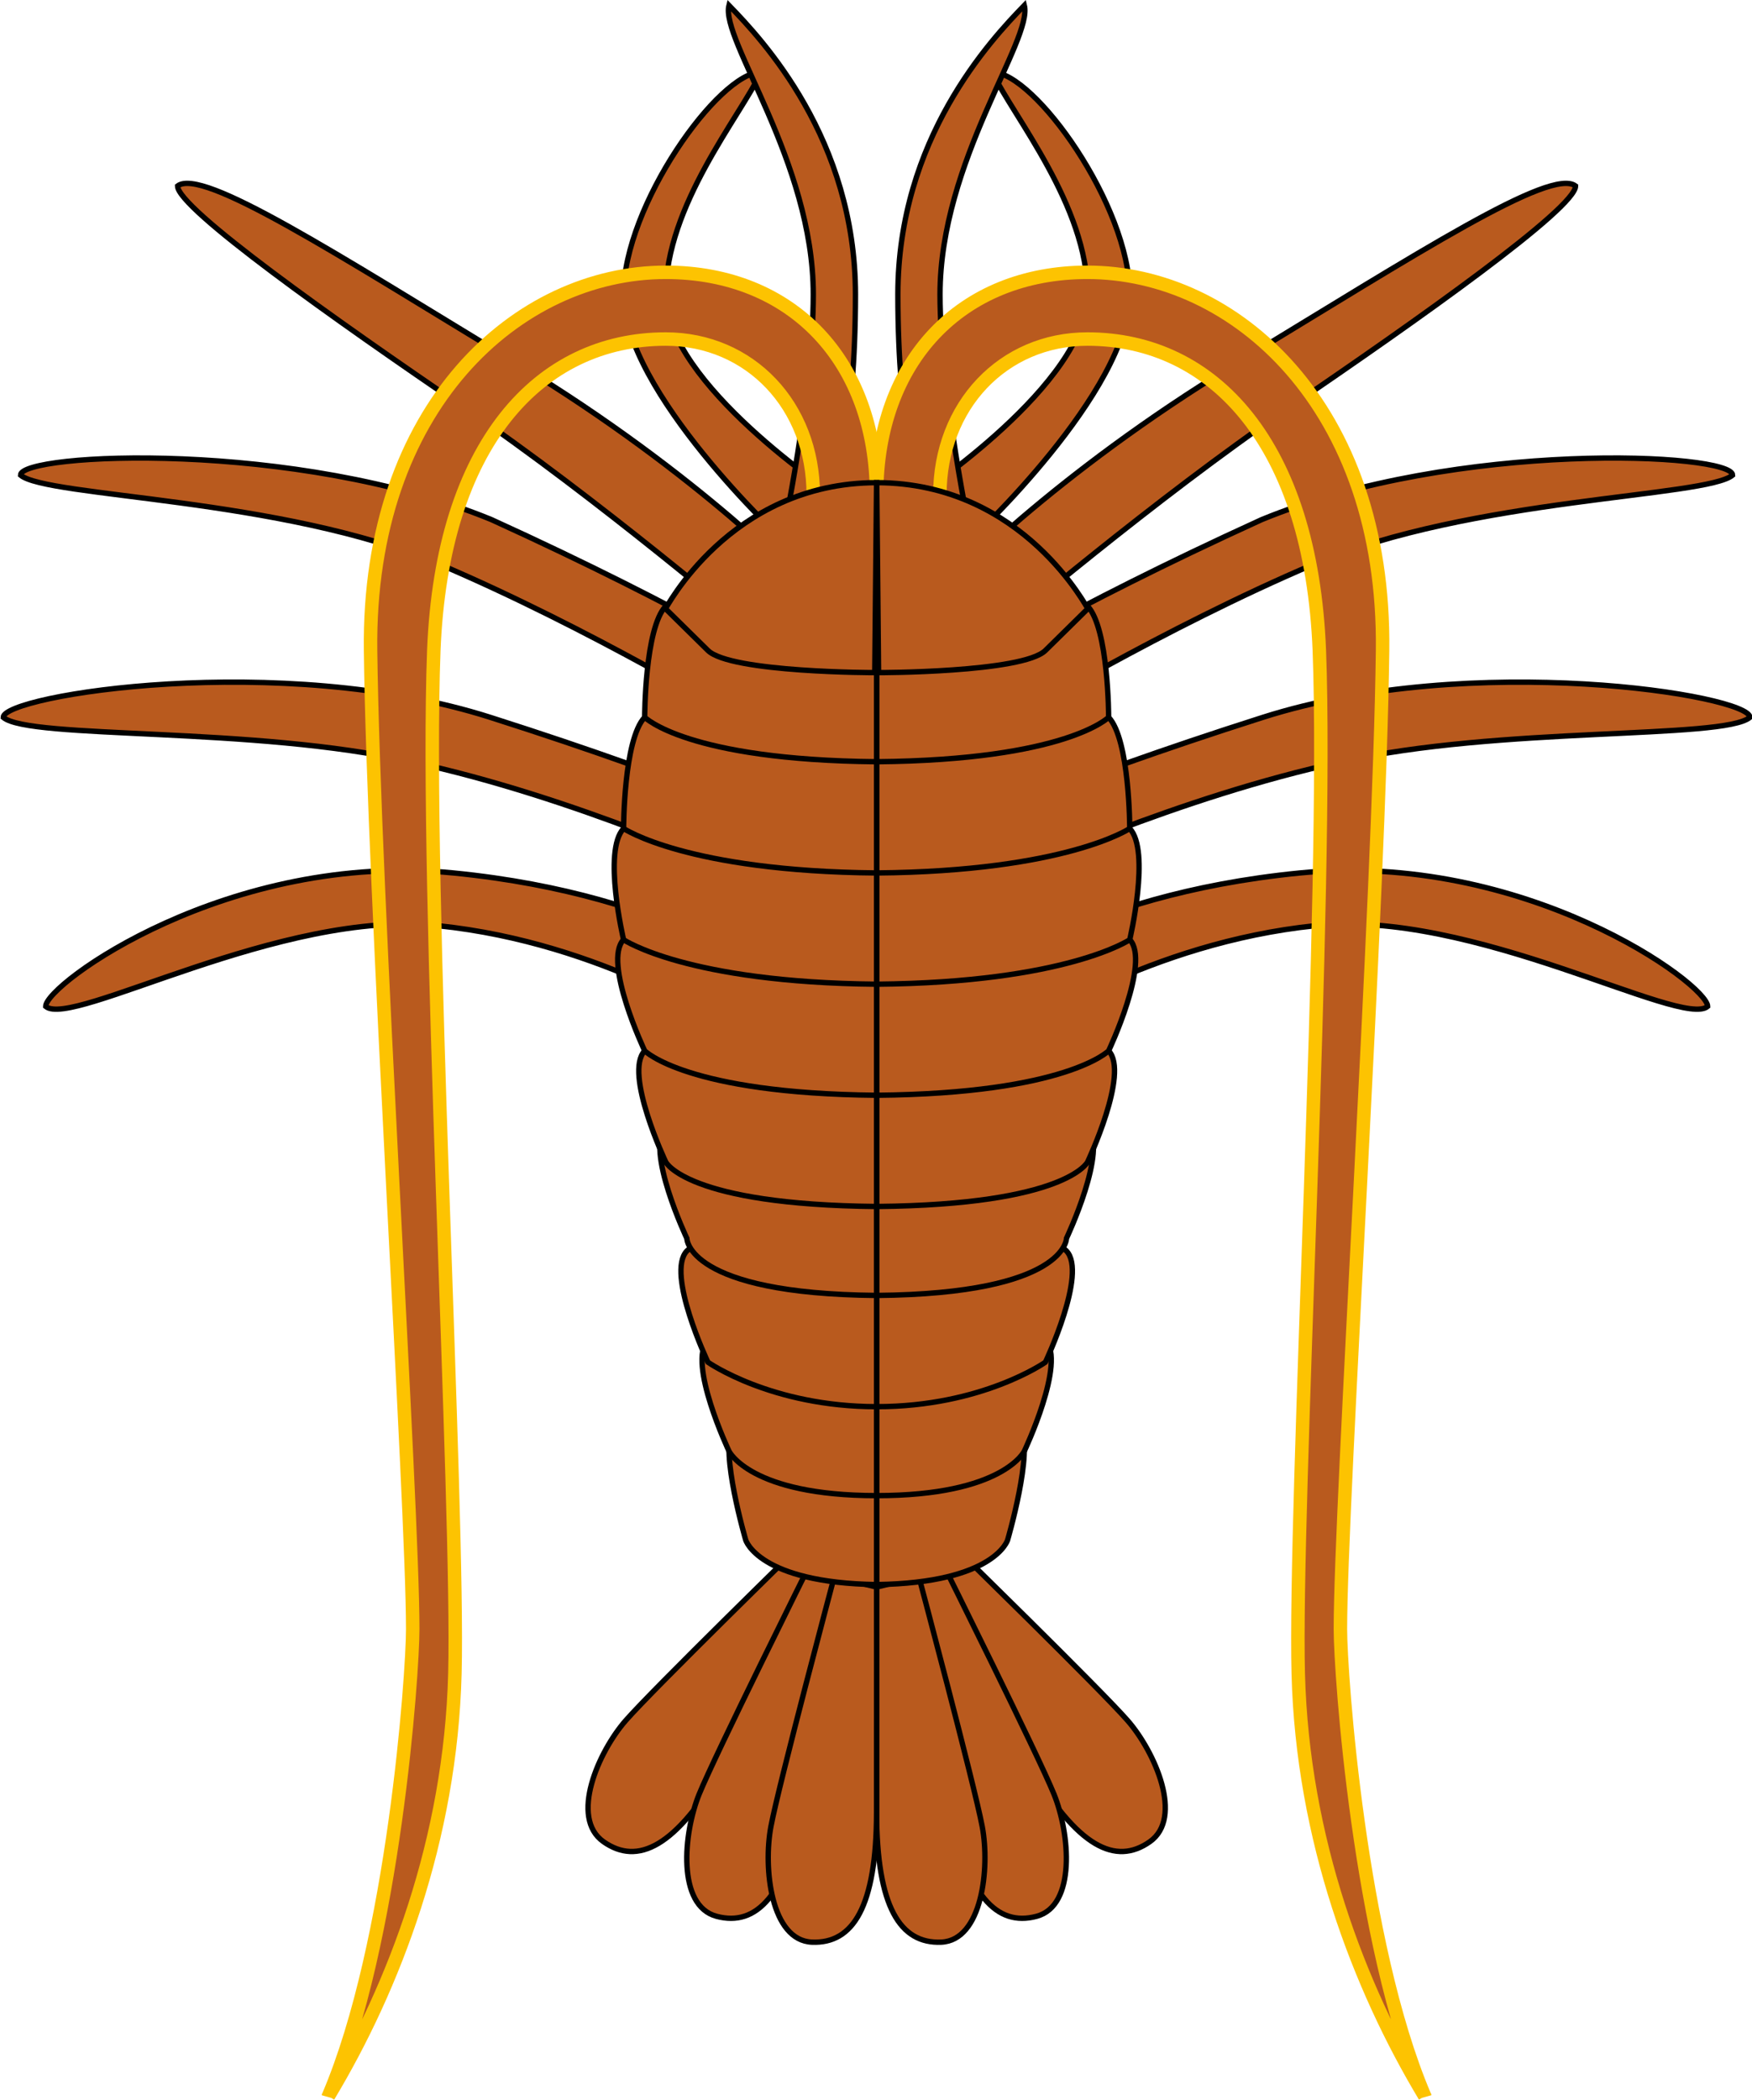 <?xml version="1.0" encoding="UTF-8"?>
<svg version="1.1" viewBox="0 0 667.71 800" xmlns="http://www.w3.org/2000/svg" xmlns:xlink="http://www.w3.org/1999/xlink">
<g transform="matrix(6.845 0 0 6.845 -6172.1 -1271.6)" fill="#b95a1e" stroke="#000" stroke-width=".298">
<path d="m952.86 273.39s3.578 6.176 6.202 10.679c2.624 4.502 4.75 5.527 6.65 4.192 1.9-1.336 0.287-5.005-1.235-6.746-1.522-1.742-9.892-9.912-9.892-9.912l-1.724 1.787z"/>
<path d="m952 273.87s1.418 7.082 2.466 12.249c1.048 5.167 2.728 6.882 4.942 6.292 2.214-0.591 1.855-4.617 0.971-6.794-0.884-2.178-6.188-12.825-6.188-12.825l-2.191 1.078z"/>
<path d="m950.5 274.09s-8e-3 7.238 0 12.522c8e-3 5.284 1.313 7.329 3.595 7.237 2.282-0.093 2.724-4.11 2.288-6.433-0.436-2.324-3.527-13.901-3.527-13.901l-2.355 0.574z"/>
<path d="m948.15 273.39s-3.578 6.176-6.202 10.679c-2.624 4.502-4.75 5.527-6.65 4.192-1.9-1.336-0.287-5.005 1.235-6.746 1.522-1.742 9.892-9.912 9.892-9.912l1.724 1.787z"/>
<path d="m949 273.87s-1.418 7.082-2.466 12.249c-1.048 5.167-2.728 6.882-4.942 6.292-2.214-0.591-1.855-4.617-0.971-6.794 0.884-2.178 6.188-12.825 6.188-12.825l2.191 1.078z"/>
<path d="m950.5 274.09s8e-3 7.238 0 12.522c-8e-3 5.284-1.313 7.329-3.595 7.237-2.282-0.093-2.724-4.11-2.288-6.433 0.436-2.324 3.527-13.901 3.527-13.901l2.355 0.574z"/>
<path d="m954.46 218.4s5.827-6.189 16.023-12.378c10.196-6.189 17.573-10.949 18.936-9.902 0 1.238-8.74 7.426-16.023 12.378-7.283 4.951-16.023 12.378-16.023 12.378l-2.913-2.475z"/>
<path d="m955.14 223.35s5.76-3.635 16.804-8.664c10.872-4.466 26.219-3.713 26.219-2.475-1.456 1.238-14.566 1.238-23.306 4.951-8.343 3.544-16.804 8.664-16.804 8.664l-2.913-2.475z"/>
<path d="m955.2 231.88s5.071-2.45 16.804-6.189c11.652-3.713 27.122-1.238 27.122 0-1.456 1.238-14.013 0.485-22.753 2.475-9.044 1.939-18.26 6.189-18.26 6.189l-2.913-2.475z"/>
<path d="m955.76 240.54s5.844-4.959 18.292-6.189c12.524-1.238 22.721 6.189 22.721 7.426-1.456 1.238-13.11-5.448-21.85-4.492-9.259 0.954-16.25 5.729-16.25 5.729l-2.913-2.475z"/>
<path d="m952.86 213.3s9.39-6.189 9.39-11.14c0-4.951-4.14-9.902-5.313-12.378 2.348 0 7.661 7.426 7.661 12.378 0 5.41-8.824 13.615-8.824 13.615l-2.913-2.475z"/>
<path d="m952.86 213.3s-1.174-3.713-1.174-11.14c0-8.664 5.18-14.175 7.042-16.091 0.485 1.916-4.695 8.664-4.695 16.091 0 5.41 1.74 13.615 1.74 13.615l-2.913-2.475z"/>
<path d="m946.54 218.4s-5.827-6.189-16.023-12.378c-10.196-6.189-17.573-10.949-18.936-9.902 0 1.238 8.74 7.426 16.023 12.378 7.283 4.951 16.023 12.378 16.023 12.378l2.913-2.475z"/>
<path d="m945.86 223.35s-5.76-3.635-16.804-8.664c-10.872-4.466-26.219-3.713-26.219-2.475 1.456 1.238 14.566 1.238 23.306 4.951 8.343 3.544 16.804 8.664 16.804 8.664l2.913-2.475z"/>
<path d="m945.8 231.88s-5.071-2.45-16.804-6.189c-11.652-3.713-27.122-1.238-27.122 0 1.456 1.238 14.013 0.485 22.753 2.475 9.044 1.939 18.26 6.189 18.26 6.189l2.913-2.475z"/>
<path d="m945.25 240.54s-5.844-4.959-18.292-6.189c-12.524-1.238-22.721 6.189-22.721 7.426 1.456 1.238 13.11-5.448 21.85-4.492 9.259 0.954 16.25 5.729 16.25 5.729l2.913-2.475z"/>
<path d="m948.15 213.3s-9.39-6.189-9.39-11.14c0-4.951 4.14-9.902 5.313-12.378-2.348 0-7.661 7.426-7.661 12.378 0 5.41 8.824 13.615 8.824 13.615l2.913-2.475z"/>
<path d="m948.15 213.3s1.174-3.713 1.174-11.14c0-8.664-5.18-14.175-7.042-16.091-0.485 1.916 4.695 8.664 4.695 16.091 0 5.41-1.74 13.615-1.74 13.615l2.913-2.475z"/>
<g stroke="#fdc301" stroke-width=".75">
<path d="m981.02 302.42c-3.648-8.546-4.695-23.517-4.695-25.993 0-6.971 2.183-40.878 2.348-54.461 0.165-13.583-8.216-21.042-16.432-21.042-7.042 0-11.737 4.951-11.737 12.378h3.521c0-4.951 3.521-8.664 8.216-8.664 7.042 0 12.455 5.85 12.911 17.328 0.504 13.266-1.412 47.713-1.174 56.936 0.238 9.224 3.394 17.447 7.042 23.517z"/>
<path d="m919.98 302.42c3.648-8.546 4.695-23.517 4.695-25.993 0-6.971-2.183-40.878-2.348-54.461-0.165-13.583 8.216-21.042 16.432-21.042 7.042 0 11.737 4.951 11.737 12.378h-3.521c0-4.951-3.521-8.664-8.216-8.664-7.042 0-12.455 5.85-12.911 17.328-0.504 13.266 1.412 47.713 1.174 56.936-0.238 9.224-3.394 17.447-7.042 23.517z"/>
</g>
<path d="m950.51 273.95c6.56-0.097 7.284-2.475 7.284-2.475s1.457-4.951 0.728-6.189c-0.728-1.238-8.012-1.238-8.012-1.238v9.902z"/>
<path d="m950.51 269c7.042 0 8.216-2.475 8.216-2.475s2.347-4.951 1.174-6.189c-1.174-1.238-9.39-1.238-9.39-1.238v9.902z"/>
<path d="m950.51 264.05c5.869 0 9.39-2.475 9.39-2.475s2.347-4.951 1.174-6.189c-1.174-1.238-10.564-1.238-10.564-1.238v9.902z"/>
<path d="m950.51 257.86c10.572-0.097 10.564-3.179 10.564-3.179s2.347-4.951 1.174-6.189c-1.174-1.238-11.737-0.534-11.737-0.534v9.902z"/>
<path d="m950.51 252.91c10.572-0.097 11.737-2.475 11.737-2.475s2.347-4.951 1.174-6.189c-1.174-1.238-12.911-1.238-12.911-1.238v9.902z"/>
<path d="m950.51 246.72c10.572-0.097 12.911-2.475 12.911-2.475s2.347-4.951 1.174-6.189c-1.174-1.238-14.085-1.238-14.085-1.238v9.902z"/>
<path d="m950.51 240.54c10.572-0.097 14.085-2.475 14.085-2.475s1.174-4.951 0-6.189c-1.174-1.238-14.085-1.238-14.085-1.238v9.902z"/>
<path d="m950.51 234.35c10.572-0.097 14.085-2.475 14.085-2.475s0-4.951-1.174-6.189c-1.174-1.238-12.911-1.238-12.911-1.238v9.902z"/>
<path d="m950.51 228.16c10.572-0.097 12.911-2.475 12.911-2.475s0-4.951-1.174-6.189c-1.174-1.238-11.737-1.238-11.737-1.238v9.902z"/>
<path d="m950.51 212.63c8.224 0.01 11.777 7.153 11.757 7.008l-2.367 2.33c-1.258 1.238-9.39 1.238-9.289 1.231l-0.101-10.569z"/>
<path d="m950.5 273.95c-6.56-0.097-7.284-2.475-7.284-2.475s-1.457-4.951-0.728-6.189c0.728-1.238 8.012-1.238 8.012-1.238v9.902z"/>
<path d="m950.5 269c-7.042 0-8.216-2.475-8.216-2.475s-2.347-4.951-1.174-6.189c1.174-1.238 9.39-1.238 9.39-1.238v9.902z"/>
<path d="m950.5 264.05c-5.869 0-9.39-2.475-9.39-2.475s-2.347-4.951-1.174-6.189c1.174-1.238 10.564-1.238 10.564-1.238v9.902z"/>
<path d="m950.5 257.86c-10.572-0.097-10.564-3.179-10.564-3.179s-2.347-4.951-1.174-6.189c1.174-1.238 11.737-0.534 11.737-0.534v9.902z"/>
<path d="m950.5 252.91c-10.572-0.097-11.737-2.475-11.737-2.475s-2.347-4.951-1.174-6.189c1.174-1.238 12.911-1.238 12.911-1.238v9.902z"/>
<path d="m950.5 246.72c-10.572-0.097-12.911-2.475-12.911-2.475s-2.347-4.951-1.174-6.189c1.174-1.238 14.085-1.238 14.085-1.238v9.902z"/>
<path d="m950.5 240.54c-10.572-0.097-14.085-2.475-14.085-2.475s-1.174-4.951 0-6.189c1.174-1.238 14.085-1.238 14.085-1.238v9.902z"/>
<path d="m950.5 234.35c-10.572-0.097-14.085-2.475-14.085-2.475s0-4.951 1.174-6.189c1.174-1.238 12.911-1.238 12.911-1.238v9.902z"/>
<path d="m950.5 228.16c-10.572-0.097-12.911-2.475-12.911-2.475s0-4.951 1.174-6.189c1.174-1.238 11.737-1.238 11.737-1.238v9.902z"/>
<path d="m950.5 212.63c-8.224 0.01-11.777 7.153-11.757 7.008l2.367 2.33c1.258 1.238 9.39 1.238 9.289 1.231l0.101-10.569z"/>
</g>
</svg>
